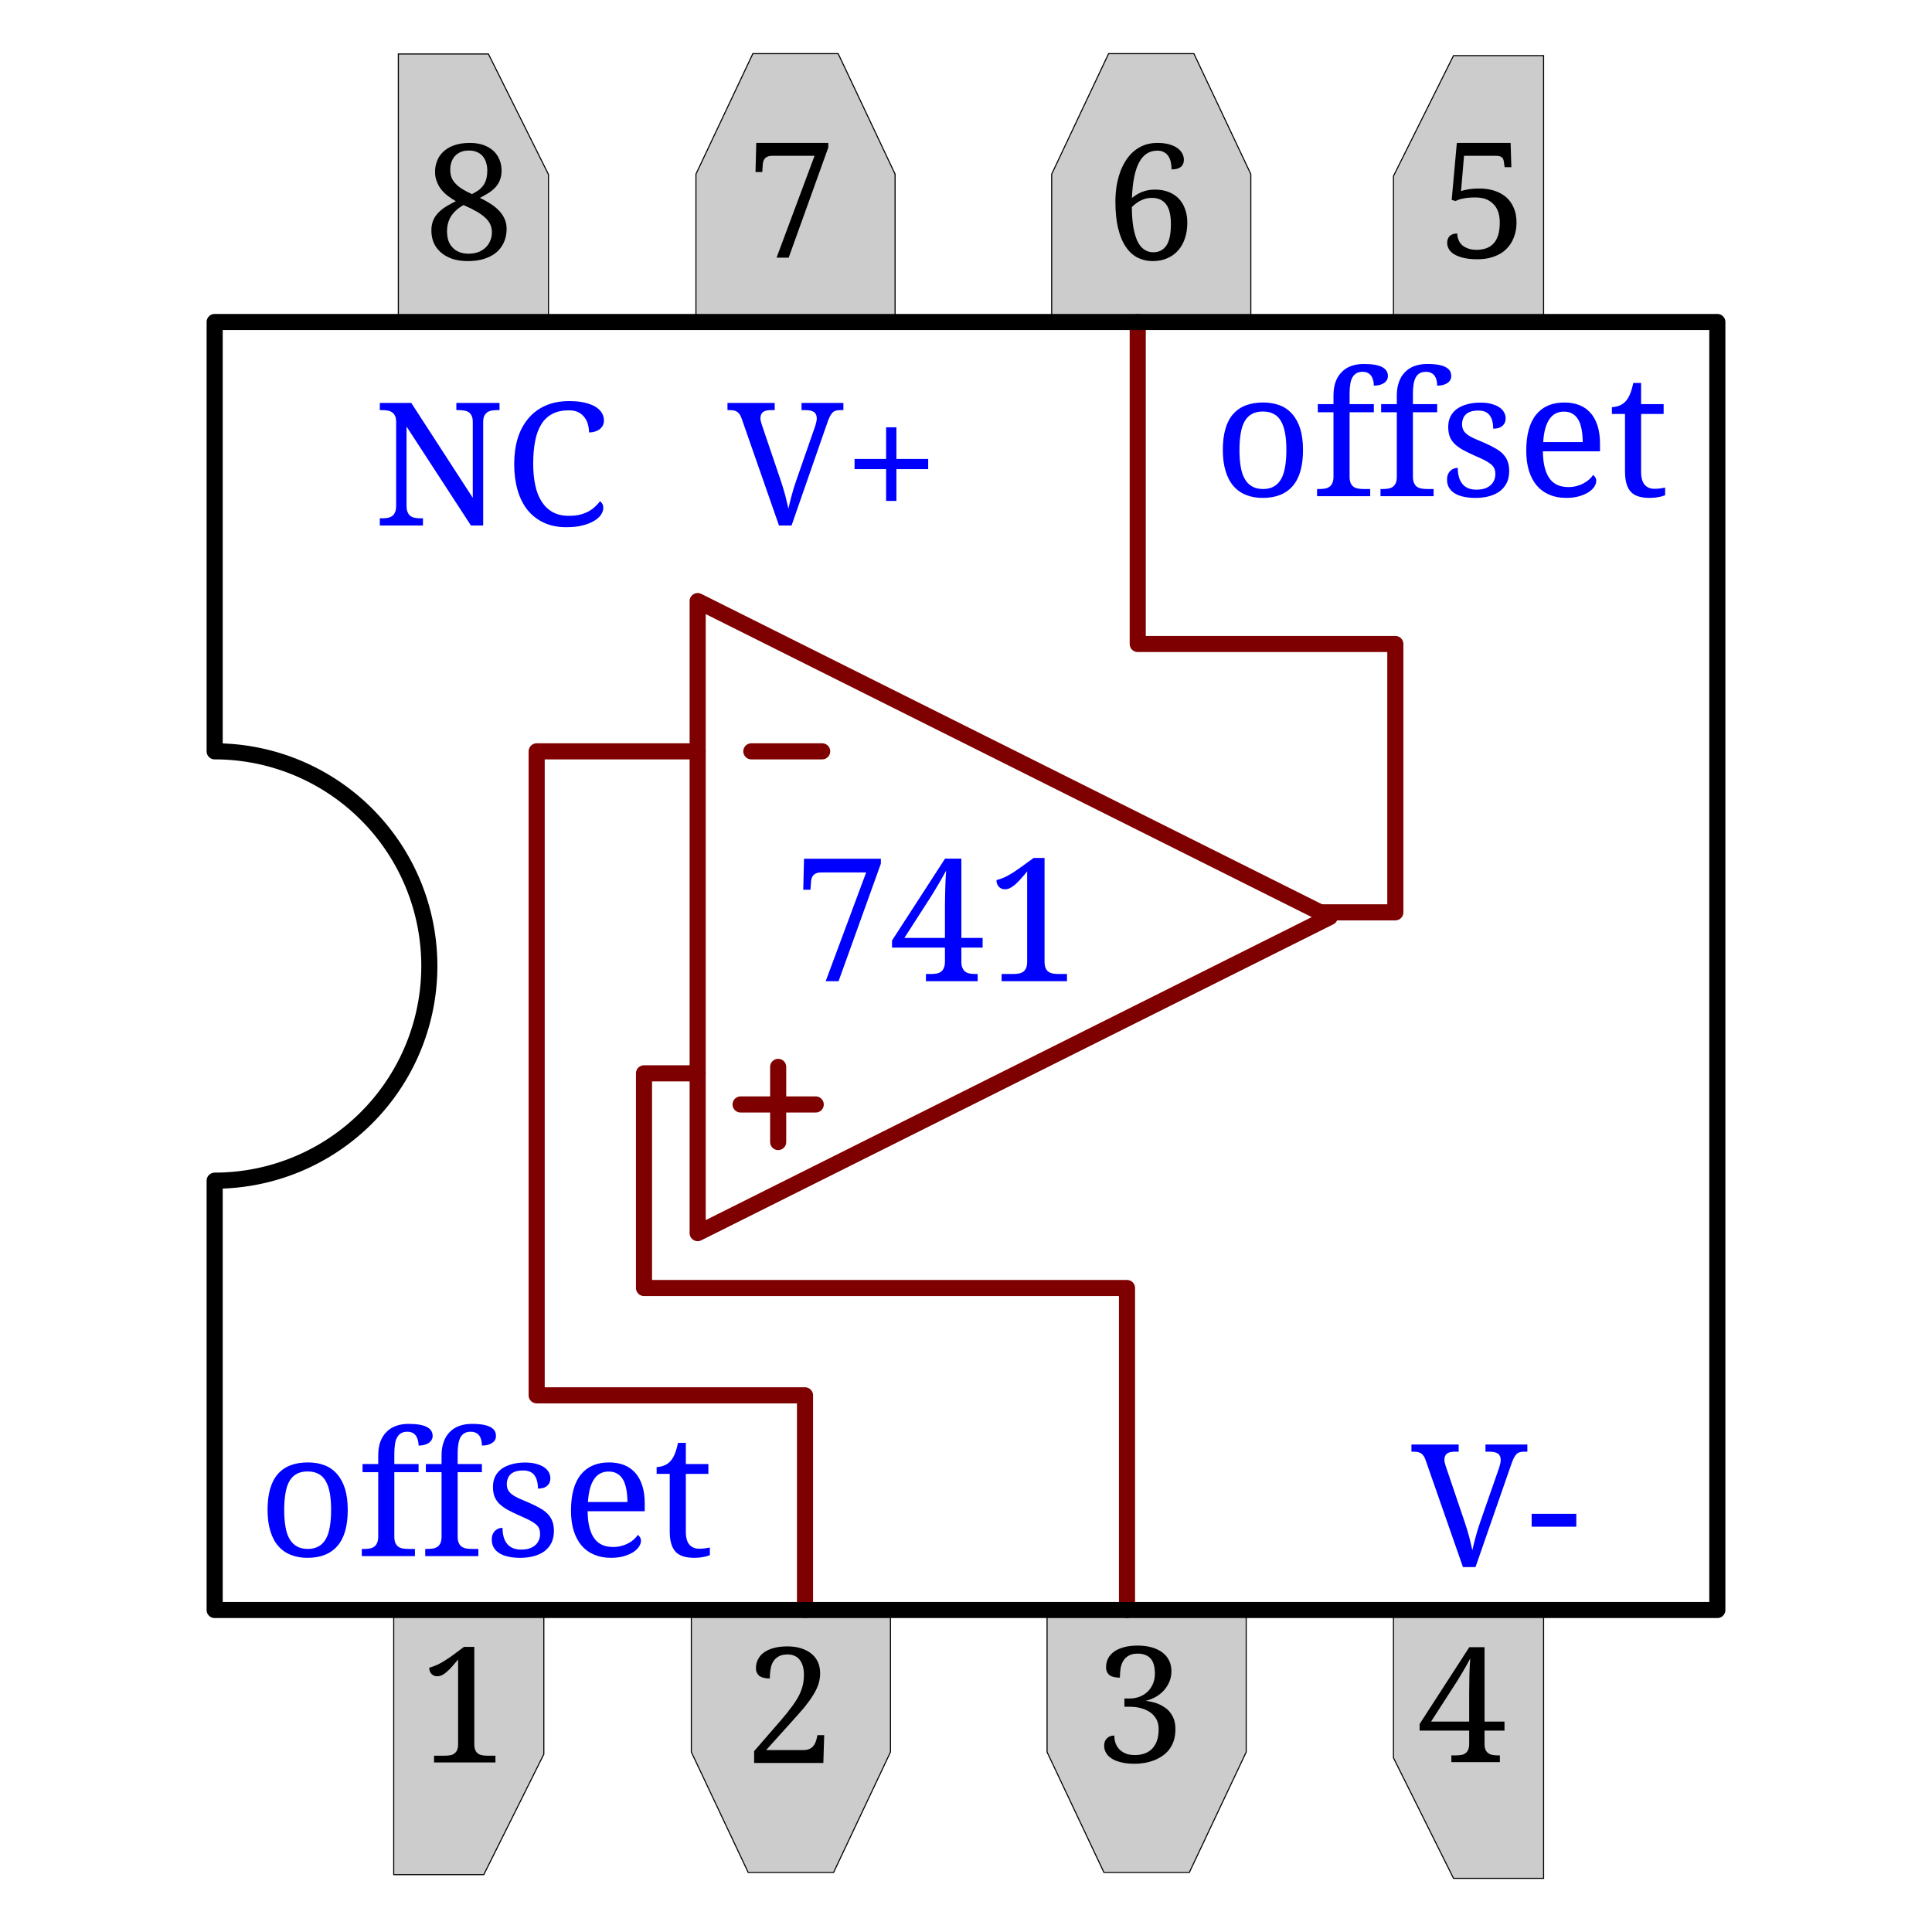 <svg width="180" height="180" xmlns="http://www.w3.org/2000/svg" xmlns:svg="http://www.w3.org/2000/svg">
 <g class="layer">
  <title>Layer 1</title>
  <path d="m51.099,29.422l0,-13.173l-5.594,-11.222l-8.392,0l0,24.395" fill="#cccccc" id="s_10" stroke="#000000" stroke-width="0.1"/>
  <path d="m64.839,29.395l0,-13.173l5.301,-11.222l7.952,0l5.301,11.222l0,13.173" fill="#cccccc" id="s_20" stroke="#000000" stroke-width="0.1"/>
  <path d="m97.982,29.395l0,-13.173l5.301,-11.222l7.952,0l5.301,11.222l0,13.173" fill="#cccccc" id="s_21" stroke="#000000" stroke-width="0.1"/>
  <path d="m129.826,29.576l0,-13.173l5.594,-11.222l8.392,0l0,24.395" fill="#cccccc" id="s_12" stroke="#000000" stroke-width="0.1"/>
  <path d="m50.668,150.262l0,13.173l-5.594,11.222l-8.392,0l0,-24.395" fill="#cccccc" id="s_13" stroke="#000000" stroke-width="0.1"/>
  <path d="m64.409,150.061l0,13.173l5.301,11.222l7.952,0l5.301,-11.222l0,-13.173" fill="#cccccc" id="s_19" stroke="#000000" stroke-width="0.1"/>
  <path d="m97.552,150.061l0,13.173l5.301,11.222l7.952,0l5.301,-11.222l0,-13.173" fill="#cccccc" id="s_18" stroke="#000000" stroke-width="0.1"/>
  <path d="m129.826,150.605l0,13.173l5.594,11.222l8.392,0l0,-24.395" fill="#cccccc" id="s_15" stroke="#000000" stroke-width="0.1"/>
  <path fill="#0000ff" id="t0"/>
  <path fill="#0000ff" id="t1"/>
  <path d="m46.16,164.205l-5.72,0l0,-0.63l1.01,0q0.25,0 0.48,-0.04q0.22,-0.03 0.38,-0.15q0.17,-0.11 0.27,-0.32q0.1,-0.21 0.1,-0.57l0,0l0,-7.88q-0.29,0.35 -0.55,0.64q-0.25,0.29 -0.49,0.49q-0.23,0.21 -0.45,0.32q-0.23,0.11 -0.45,0.11l0,0q-0.33,0 -0.54,-0.22q-0.21,-0.22 -0.21,-0.58l0,0q0.23,-0.06 0.46,-0.15q0.23,-0.08 0.49,-0.22q0.26,-0.13 0.56,-0.33q0.31,-0.19 0.68,-0.46l0,0l1.05,-0.78l0.96,0l0,9.06q0,0.36 0.1,0.57q0.09,0.21 0.26,0.32q0.17,0.12 0.39,0.15q0.23,0.04 0.48,0.04l0,0l0.74,0l0,0.63z" fill="#000000" id="t6"/>
  <path d="m76.41,155.89l0,0q0,0.53 -0.16,1.03q-0.17,0.5 -0.5,1.02q-0.32,0.52 -0.78,1.09q-0.47,0.56 -1.06,1.21l0,0l-2.53,2.81l3.46,0q0.34,0 0.56,-0.1q0.22,-0.09 0.35,-0.25q0.14,-0.15 0.22,-0.35q0.08,-0.2 0.13,-0.42l0,0l0.06,-0.27l0.63,0l-0.08,2.59l-6.45,0l0,-1.1l2.51,-2.89q0.6,-0.7 1,-1.25q0.41,-0.55 0.66,-1.03q0.25,-0.49 0.36,-0.96q0.11,-0.46 0.11,-0.97l0,0q0,-0.44 -0.09,-0.78q-0.1,-0.35 -0.28,-0.6q-0.19,-0.26 -0.48,-0.39q-0.29,-0.14 -0.68,-0.14l0,0q-0.52,0 -0.83,0.19q-0.32,0.18 -0.51,0.49q-0.18,0.3 -0.24,0.71q-0.07,0.4 -0.07,0.85l0,0q-0.27,0 -0.51,-0.05q-0.23,-0.04 -0.41,-0.15q-0.17,-0.12 -0.27,-0.31q-0.1,-0.18 -0.1,-0.47l0,0q0,-0.43 0.19,-0.8q0.18,-0.37 0.55,-0.64q0.37,-0.27 0.92,-0.42q0.55,-0.15 1.28,-0.15l0,0q0.71,0 1.27,0.18q0.57,0.18 0.96,0.5q0.4,0.33 0.61,0.79q0.2,0.46 0.2,1.03z" fill="#000000" id="t7"/>
  <path d="m105.72,163.515l0,0q0.45,0 0.85,-0.12q0.4,-0.13 0.71,-0.41q0.31,-0.29 0.49,-0.75q0.18,-0.46 0.18,-1.14l0,0q0,-0.47 -0.18,-0.86q-0.19,-0.38 -0.54,-0.65q-0.35,-0.27 -0.86,-0.42q-0.5,-0.15 -1.13,-0.15l0,0l-0.48,0l0,-0.77l0.48,0q0.5,0 0.92,-0.16q0.43,-0.16 0.75,-0.47q0.32,-0.3 0.5,-0.72q0.19,-0.43 0.19,-0.97l0,0q0,-0.44 -0.09,-0.78q-0.09,-0.35 -0.28,-0.59q-0.2,-0.24 -0.5,-0.36q-0.31,-0.13 -0.74,-0.13l0,0q-0.51,0 -0.83,0.19q-0.33,0.18 -0.51,0.49q-0.18,0.3 -0.25,0.71q-0.06,0.4 -0.06,0.85l0,0q-0.27,0 -0.51,-0.05q-0.23,-0.04 -0.41,-0.15q-0.17,-0.12 -0.27,-0.31q-0.1,-0.18 -0.1,-0.47l0,0q0,-0.43 0.18,-0.8q0.19,-0.37 0.56,-0.64q0.38,-0.27 0.93,-0.42q0.55,-0.15 1.27,-0.15l0,0q0.71,0 1.29,0.16q0.58,0.16 0.99,0.46q0.42,0.31 0.64,0.75q0.23,0.44 0.23,1.02l0,0q0,0.5 -0.18,0.95q-0.18,0.44 -0.5,0.81q-0.32,0.36 -0.76,0.62q-0.44,0.25 -0.96,0.38l0,0q0.28,0.03 0.59,0.1q0.32,0.07 0.62,0.2q0.31,0.13 0.59,0.33q0.29,0.19 0.5,0.48q0.22,0.29 0.35,0.66q0.12,0.38 0.12,0.88l0,0q0,0.6 -0.16,1.08q-0.16,0.47 -0.44,0.83q-0.28,0.35 -0.66,0.6q-0.37,0.25 -0.79,0.4q-0.43,0.16 -0.88,0.23q-0.44,0.07 -0.87,0.07l0,0q-0.74,0 -1.28,-0.14q-0.53,-0.13 -0.88,-0.36q-0.35,-0.23 -0.51,-0.53q-0.17,-0.31 -0.17,-0.64l0,0q0,-0.45 0.26,-0.7q0.25,-0.26 0.69,-0.26l0,0q0,0.4 0.12,0.73q0.13,0.34 0.37,0.58q0.25,0.24 0.6,0.38q0.36,0.13 0.81,0.13z" fill="#000000" id="t8"/>
  <path d="m140.17,161.235l-1.86,0l0,1.23q0,0.36 0.1,0.57q0.1,0.21 0.27,0.32q0.16,0.12 0.39,0.15q0.22,0.04 0.47,0.04l0,0l0.2,0l0,0.63l-4.52,0l0,-0.63l0.43,0q0.25,0 0.48,-0.04q0.22,-0.03 0.39,-0.15q0.16,-0.11 0.26,-0.32q0.1,-0.21 0.1,-0.57l0,0l0,-1.23l-4.62,0l0,-0.61l4.63,-7.16l1.42,0l0,6.93l1.86,0l0,0.84zm-3.29,-0.84l0,-2.78q0,-0.32 0.01,-0.72q0,-0.4 0.01,-0.81q0.01,-0.41 0.03,-0.81q0.02,-0.41 0.05,-0.76l0,0q-0.05,0.1 -0.15,0.27q-0.09,0.18 -0.21,0.39q-0.12,0.21 -0.26,0.45q-0.13,0.23 -0.27,0.45q-0.13,0.23 -0.25,0.42q-0.12,0.19 -0.21,0.33l0,0l-2.3,3.57l3.55,0z" fill="#000000" id="t9"/>
  <path d="m137.58,23.275l0,0q0.46,0 0.85,-0.13q0.4,-0.13 0.69,-0.43q0.29,-0.29 0.45,-0.78q0.16,-0.49 0.16,-1.2l0,0q0,-0.59 -0.16,-1.03q-0.16,-0.44 -0.47,-0.73q-0.3,-0.29 -0.71,-0.44q-0.42,-0.14 -0.94,-0.14l0,0q-0.39,0 -0.67,0.03q-0.28,0.03 -0.5,0.08q-0.21,0.04 -0.38,0.1q-0.16,0.06 -0.3,0.12l0,0l-0.35,-0.1l0.48,-5.31l5.01,0l0.07,2.26l-0.63,0l-0.06,-0.45q-0.02,-0.16 -0.06,-0.27q-0.04,-0.12 -0.13,-0.19q-0.09,-0.08 -0.24,-0.12q-0.15,-0.03 -0.38,-0.03l0,0l-2.91,0l-0.28,3.29q0.22,-0.08 0.65,-0.16q0.43,-0.08 1.1,-0.08l0,0q0.72,0 1.35,0.2q0.62,0.2 1.09,0.59q0.46,0.4 0.72,1q0.26,0.59 0.26,1.38l0,0q0,0.77 -0.25,1.39q-0.24,0.63 -0.71,1.09q-0.46,0.45 -1.14,0.69q-0.67,0.25 -1.53,0.25l0,0q-0.83,0 -1.38,-0.15q-0.54,-0.14 -0.87,-0.36q-0.32,-0.22 -0.45,-0.49q-0.13,-0.26 -0.13,-0.51l0,0q0,-0.42 0.23,-0.65q0.23,-0.24 0.71,-0.24l0,0q0,0.32 0.12,0.6q0.11,0.28 0.33,0.48q0.23,0.2 0.57,0.32q0.34,0.12 0.79,0.12z" fill="#000000" id="t10"/>
  <path d="m107.83,14.035l0,0q-1.13,0 -1.71,1.11q-0.58,1.11 -0.66,3.3l0,0q0.18,-0.15 0.41,-0.29q0.22,-0.15 0.48,-0.25q0.27,-0.11 0.58,-0.18q0.31,-0.06 0.68,-0.06l0,0q0.69,0 1.24,0.21q0.56,0.21 0.95,0.61q0.39,0.39 0.6,0.97q0.22,0.57 0.22,1.28l0,0q0,0.8 -0.22,1.46q-0.21,0.65 -0.63,1.13q-0.41,0.47 -1.01,0.73q-0.6,0.27 -1.37,0.27l0,0q-0.74,0 -1.38,-0.31q-0.64,-0.32 -1.1,-0.99q-0.47,-0.67 -0.73,-1.72q-0.26,-1.05 -0.26,-2.53l0,0q0,-0.71 0.1,-1.39q0.11,-0.68 0.32,-1.29q0.21,-0.61 0.54,-1.12q0.32,-0.51 0.75,-0.88q0.44,-0.37 0.99,-0.58q0.55,-0.2 1.21,-0.2l0,0q0.63,0 1.09,0.13q0.47,0.13 0.77,0.35q0.31,0.22 0.46,0.51q0.15,0.28 0.15,0.58l0,0q0,0.44 -0.29,0.67q-0.29,0.23 -0.86,0.23l0,0q0,-0.36 -0.07,-0.68q-0.07,-0.32 -0.23,-0.56q-0.16,-0.24 -0.41,-0.37q-0.25,-0.14 -0.61,-0.14zm-0.52,4.4l0,0q-0.3,0 -0.57,0.07q-0.27,0.08 -0.51,0.2q-0.23,0.12 -0.43,0.28q-0.2,0.16 -0.35,0.31l0,0q0.01,1.13 0.15,1.93q0.15,0.8 0.4,1.3q0.26,0.51 0.63,0.74q0.36,0.24 0.81,0.24l0,0q0.8,0 1.23,-0.63q0.42,-0.63 0.42,-1.99l0,0q0,-1.28 -0.46,-1.87q-0.46,-0.58 -1.32,-0.58z" fill="#000000" id="t11"/>
  <path d="m73.48,24.005l-1.13,0l3.54,-9.49l-3.94,0q-0.81,0 -0.88,0.76l0,0l-0.05,0.75l-0.63,0l0.07,-2.71l6.71,0l0,0.43l-3.69,10.26z" fill="#000000" id="t12"/>
  <path d="m40.19,21.485l0,0q0,-0.54 0.17,-0.95q0.17,-0.4 0.48,-0.72q0.31,-0.32 0.73,-0.58q0.41,-0.25 0.9,-0.49l0,0q-0.42,-0.24 -0.78,-0.52q-0.36,-0.28 -0.62,-0.62q-0.25,-0.34 -0.39,-0.74q-0.15,-0.4 -0.15,-0.86l0,0q0,-0.52 0.19,-1.01q0.18,-0.48 0.57,-0.85q0.39,-0.38 1,-0.6q0.62,-0.23 1.49,-0.23l0,0q0.7,0 1.25,0.19q0.55,0.2 0.93,0.54q0.37,0.34 0.57,0.82q0.2,0.47 0.2,1.03l0,0q0,0.49 -0.15,0.87q-0.14,0.37 -0.41,0.67q-0.26,0.29 -0.63,0.53q-0.38,0.24 -0.83,0.47l0,0q0.55,0.26 1.01,0.56q0.46,0.3 0.79,0.65q0.33,0.36 0.51,0.77q0.18,0.41 0.18,0.9l0,0q0,0.71 -0.26,1.27q-0.25,0.56 -0.72,0.95q-0.47,0.38 -1.14,0.59q-0.67,0.2 -1.49,0.2l0,0q-0.84,0 -1.48,-0.22q-0.63,-0.22 -1.06,-0.61q-0.43,-0.38 -0.65,-0.9q-0.21,-0.51 -0.21,-1.11zm3.48,2.15l0,0q0.49,0 0.89,-0.15q0.4,-0.15 0.68,-0.42q0.28,-0.26 0.43,-0.63q0.16,-0.36 0.16,-0.79l0,0q0,-0.39 -0.14,-0.71q-0.14,-0.33 -0.46,-0.63q-0.31,-0.3 -0.81,-0.59q-0.5,-0.29 -1.23,-0.61l0,0q-0.71,0.38 -1.13,0.99q-0.41,0.61 -0.41,1.46l0,0q0,0.47 0.12,0.85q0.13,0.38 0.39,0.65q0.25,0.28 0.63,0.43q0.38,0.15 0.88,0.15zm1.73,-7.77l0,0q0,-0.35 -0.1,-0.68q-0.09,-0.33 -0.29,-0.59q-0.2,-0.26 -0.53,-0.41q-0.32,-0.16 -0.8,-0.16l0,0q-0.42,0 -0.74,0.13q-0.33,0.14 -0.55,0.38q-0.22,0.24 -0.33,0.57q-0.11,0.32 -0.11,0.71l0,0q0,0.41 0.12,0.73q0.13,0.32 0.39,0.58q0.25,0.27 0.63,0.5q0.38,0.23 0.88,0.46l0,0q0.42,-0.21 0.7,-0.43q0.27,-0.23 0.43,-0.49q0.16,-0.27 0.23,-0.59q0.07,-0.32 0.07,-0.71z" fill="#000000" id="t13"/>
  <path d="m137.47,146l-1.17,0l-3.46,-9.91q-0.08,-0.25 -0.18,-0.41q-0.11,-0.16 -0.24,-0.26q-0.13,-0.09 -0.3,-0.13q-0.17,-0.04 -0.41,-0.04l0,0l-0.21,0l0,-0.67l4.4,0l0,0.67l-0.37,0q-0.48,0 -0.72,0.18q-0.24,0.19 -0.24,0.59l0,0q0,0.13 0.04,0.27q0.03,0.14 0.09,0.32l0,0l1.76,5.19q0.24,0.72 0.42,1.38q0.17,0.67 0.3,1.25l0,0q0.12,-0.58 0.3,-1.23q0.17,-0.65 0.43,-1.4l0,0l1.77,-5.08q0.06,-0.2 0.1,-0.38q0.04,-0.18 0.04,-0.31l0,0q0,-0.41 -0.26,-0.6q-0.26,-0.18 -0.79,-0.18l0,0l-0.37,0l0,-0.67l3.9,0l0,0.67l-0.31,0q-0.23,0 -0.4,0.05q-0.17,0.04 -0.3,0.18q-0.14,0.14 -0.26,0.38q-0.12,0.24 -0.25,0.63l0,0l-3.31,9.51zm9.39,-3.76l-4.16,0l0,-1.2l4.16,0l0,1.2z" fill="#0000ff" id="t2"/>
  <path d="m73.747,48.96l-1.17,0l-3.46,-9.91q-0.08,-0.25 -0.18,-0.41q-0.11,-0.16 -0.24,-0.26q-0.13,-0.09 -0.3,-0.13q-0.17,-0.04 -0.41,-0.04l0,0l-0.21,0l0,-0.67l4.4,0l0,0.67l-0.37,0q-0.48,0 -0.72,0.18q-0.24,0.19 -0.24,0.59l0,0q0,0.13 0.04,0.27q0.03,0.14 0.09,0.32l0,0l1.76,5.19q0.24,0.72 0.42,1.38q0.17,0.67 0.3,1.25l0,0q0.12,-0.58 0.3,-1.23q0.17,-0.65 0.43,-1.4l0,0l1.77,-5.08q0.06,-0.2 0.1,-0.38q0.04,-0.18 0.04,-0.31l0,0q0,-0.41 -0.26,-0.6q-0.26,-0.18 -0.79,-0.18l0,0l-0.37,0l0,-0.67l3.9,0l0,0.67l-0.31,0q-0.23,0 -0.4,0.05q-0.17,0.04 -0.3,0.18q-0.14,0.14 -0.26,0.38q-0.12,0.24 -0.25,0.63l0,0l-3.31,9.51zm12.73,-5.25l-2.96,0l0,2.96l-0.96,0l0,-2.96l-2.94,0l0,-0.95l2.94,0l0,-2.95l0.96,0l0,2.95l2.96,0l0,0.95z" fill="#0000ff" id="t3"/>
  <path d="m45.017,48.96l-1.14,0l-6,-9.22l0,7.4q0,0.37 0.11,0.6q0.1,0.23 0.28,0.35q0.17,0.12 0.42,0.16q0.24,0.04 0.5,0.04l0,0l0.22,0l0,0.67l-4.02,0l0,-0.67l0.2,0q0.28,0 0.51,-0.04q0.24,-0.04 0.42,-0.16q0.18,-0.12 0.28,-0.35q0.11,-0.23 0.11,-0.6l0,0l0,-7.84q0,-0.36 -0.11,-0.57q-0.11,-0.22 -0.29,-0.33q-0.18,-0.12 -0.41,-0.15q-0.24,-0.04 -0.51,-0.04l0,0l-0.2,0l0,-0.67l2.93,0l5.73,8.84l0,-7.08q0,-0.36 -0.11,-0.57q-0.11,-0.22 -0.28,-0.33q-0.18,-0.12 -0.42,-0.15q-0.24,-0.04 -0.51,-0.04l0,0l-0.21,0l0,-0.67l4.02,0l0,0.67l-0.21,0q-0.27,0 -0.51,0.04q-0.24,0.04 -0.41,0.16q-0.18,0.12 -0.29,0.35q-0.1,0.22 -0.1,0.6l0,0l0,9.6zm8.02,-11.59l0,0q0.82,0 1.42,0.14q0.61,0.14 1.01,0.38q0.4,0.24 0.6,0.57q0.2,0.33 0.2,0.71l0,0q0,0.26 -0.1,0.47q-0.11,0.2 -0.3,0.35q-0.18,0.14 -0.44,0.22q-0.25,0.08 -0.55,0.08l0,0q0,-0.38 -0.1,-0.74q-0.09,-0.37 -0.32,-0.66q-0.22,-0.3 -0.57,-0.48q-0.36,-0.18 -0.88,-0.18l0,0q-0.91,0 -1.54,0.33q-0.64,0.33 -1.03,0.97q-0.4,0.63 -0.58,1.57q-0.18,0.93 -0.18,2.13l0,0q0,1.07 0.19,1.96q0.18,0.89 0.59,1.53q0.41,0.64 1.03,0.99q0.63,0.35 1.52,0.35l0,0q0.58,0 1.03,-0.11q0.45,-0.12 0.79,-0.3q0.35,-0.19 0.61,-0.44q0.26,-0.24 0.47,-0.51l0,0q0.13,0.09 0.21,0.24q0.09,0.14 0.09,0.39l0,0q0,0.3 -0.21,0.62q-0.2,0.31 -0.63,0.57q-0.42,0.26 -1.07,0.43q-0.64,0.17 -1.54,0.17l0,0q-1.19,0 -2.1,-0.43q-0.9,-0.42 -1.52,-1.19q-0.61,-0.77 -0.92,-1.86q-0.31,-1.09 -0.31,-2.41l0,0q0,-1.29 0.32,-2.37q0.33,-1.08 0.98,-1.85q0.64,-0.78 1.6,-1.21q0.96,-0.43 2.23,-0.43z" fill="#0000ff" id="t14"/>
  <path d="m32.398,140.68l0,0q0,2.25 -0.96,3.35q-0.95,1.11 -2.8,1.11l0,0q-0.86,0 -1.55,-0.28q-0.69,-0.27 -1.17,-0.83q-0.48,-0.55 -0.73,-1.39q-0.26,-0.84 -0.26,-1.96l0,0q0,-2.25 0.95,-3.34q0.95,-1.09 2.81,-1.09l0,0q0.87,0 1.56,0.27q0.68,0.26 1.16,0.82q0.48,0.55 0.74,1.38q0.25,0.83 0.25,1.96zm-5.92,0l0,0q0,0.89 0.12,1.57q0.11,0.68 0.38,1.13q0.26,0.46 0.68,0.69q0.41,0.24 1.02,0.24l0,0q0.6,0 1.01,-0.24q0.41,-0.23 0.67,-0.69q0.26,-0.45 0.37,-1.13q0.12,-0.68 0.12,-1.57l0,0q0,-0.9 -0.12,-1.57q-0.12,-0.67 -0.38,-1.12q-0.25,-0.45 -0.67,-0.67q-0.42,-0.23 -1.02,-0.23l0,0q-0.6,0 -1.02,0.23q-0.41,0.22 -0.67,0.67q-0.26,0.45 -0.37,1.12q-0.12,0.67 -0.12,1.57zm11.57,3.63l0.61,0l0,0.67l-4.95,0l0,-0.67l0.22,0q0.27,0 0.51,-0.04q0.24,-0.04 0.41,-0.16q0.18,-0.12 0.28,-0.35q0.11,-0.23 0.11,-0.6l0,0l0,-6l-1.46,0l0,-0.76l1.46,0l0,-0.8q0,-0.71 0.19,-1.26q0.2,-0.55 0.57,-0.92q0.36,-0.38 0.89,-0.57q0.52,-0.19 1.18,-0.19l0,0q0.62,0 1.05,0.08q0.43,0.08 0.69,0.23q0.26,0.15 0.38,0.35q0.12,0.21 0.12,0.46l0,0q0,0.22 -0.1,0.38q-0.1,0.17 -0.27,0.28q-0.18,0.12 -0.42,0.18q-0.24,0.06 -0.52,0.06l0,0q0,-0.25 -0.06,-0.48q-0.05,-0.23 -0.17,-0.41q-0.12,-0.18 -0.32,-0.29q-0.2,-0.11 -0.51,-0.11l0,0q-0.34,0 -0.57,0.14q-0.23,0.13 -0.37,0.39q-0.15,0.26 -0.2,0.65q-0.06,0.38 -0.06,0.89l0,0l0,0.94l2.26,0l0,0.76l-2.26,0l0,6q0,0.37 0.1,0.6q0.11,0.23 0.28,0.35q0.18,0.12 0.42,0.16q0.24,0.04 0.51,0.04l0,0zm5.91,0l0.61,0l0,0.67l-4.95,0l0,-0.67l0.21,0q0.27,0 0.51,-0.04q0.24,-0.04 0.42,-0.16q0.17,-0.12 0.28,-0.35q0.1,-0.23 0.1,-0.6l0,0l0,-6l-1.46,0l0,-0.76l1.46,0l0,-0.8q0,-0.71 0.2,-1.26q0.19,-0.55 0.56,-0.92q0.37,-0.38 0.89,-0.57q0.53,-0.19 1.18,-0.19l0,0q0.63,0 1.06,0.08q0.43,0.08 0.69,0.23q0.26,0.15 0.38,0.35q0.11,0.21 0.11,0.46l0,0q0,0.22 -0.09,0.38q-0.1,0.17 -0.28,0.28q-0.17,0.12 -0.41,0.18q-0.24,0.06 -0.53,0.06l0,0q0,-0.25 -0.05,-0.48q-0.05,-0.23 -0.17,-0.41q-0.12,-0.18 -0.33,-0.29q-0.2,-0.11 -0.5,-0.11l0,0q-0.35,0 -0.58,0.14q-0.23,0.13 -0.37,0.39q-0.14,0.26 -0.2,0.65q-0.06,0.38 -0.06,0.89l0,0l0,0.94l2.26,0l0,0.76l-2.26,0l0,6q0,0.37 0.11,0.6q0.1,0.23 0.28,0.35q0.18,0.12 0.42,0.16q0.24,0.04 0.51,0.04l0,0zm4.5,0.83l0,0q-0.61,0 -1.09,-0.11q-0.49,-0.1 -0.84,-0.32q-0.34,-0.21 -0.53,-0.53q-0.18,-0.32 -0.18,-0.74l0,0q0,-0.32 0.1,-0.53q0.11,-0.22 0.26,-0.34q0.15,-0.13 0.33,-0.18q0.17,-0.05 0.31,-0.05l0,0q0,0.42 0.09,0.79q0.09,0.37 0.29,0.64q0.2,0.28 0.53,0.44q0.34,0.16 0.82,0.16l0,0q0.43,0 0.76,-0.1q0.33,-0.11 0.55,-0.3q0.22,-0.19 0.34,-0.46q0.12,-0.27 0.12,-0.59l0,0q0,-0.3 -0.09,-0.51q-0.09,-0.22 -0.32,-0.41q-0.22,-0.18 -0.6,-0.38q-0.38,-0.19 -0.96,-0.44l0,0q-0.62,-0.28 -1.08,-0.53q-0.45,-0.26 -0.75,-0.55q-0.3,-0.3 -0.45,-0.68q-0.14,-0.38 -0.14,-0.9l0,0q0,-0.55 0.21,-0.97q0.21,-0.42 0.61,-0.71q0.4,-0.28 0.96,-0.43q0.55,-0.15 1.23,-0.15l0,0q0.57,0 1.01,0.12q0.44,0.12 0.73,0.31q0.3,0.2 0.45,0.47q0.15,0.27 0.15,0.57l0,0q0,0.44 -0.3,0.7q-0.3,0.26 -0.86,0.26l0,0q0,-0.8 -0.33,-1.25q-0.33,-0.44 -1.04,-0.44l0,0q-0.41,0 -0.7,0.09q-0.29,0.09 -0.47,0.26q-0.19,0.18 -0.27,0.41q-0.09,0.24 -0.09,0.52l0,0q0,0.3 0.11,0.52q0.11,0.23 0.35,0.41q0.24,0.19 0.62,0.37q0.38,0.17 0.91,0.39l0,0q0.63,0.27 1.08,0.53q0.46,0.25 0.75,0.56q0.29,0.3 0.43,0.69q0.14,0.38 0.14,0.88l0,0q0,0.62 -0.22,1.09q-0.23,0.47 -0.64,0.79q-0.42,0.31 -1,0.47q-0.58,0.16 -1.29,0.16zm8.25,-8.04l0,0q-0.89,0 -1.37,0.73q-0.48,0.72 -0.56,2.11l0,0l3.68,0q0,-0.63 -0.1,-1.16q-0.09,-0.52 -0.29,-0.89q-0.21,-0.38 -0.54,-0.58q-0.33,-0.21 -0.82,-0.21zm0.2,8.04l0,0q-0.87,0 -1.56,-0.3q-0.69,-0.29 -1.17,-0.85q-0.47,-0.56 -0.73,-1.38q-0.25,-0.82 -0.25,-1.86l0,0q0,-2.24 0.92,-3.37q0.92,-1.13 2.63,-1.13l0,0q0.77,0 1.39,0.24q0.61,0.24 1.04,0.72q0.43,0.48 0.66,1.2q0.23,0.71 0.23,1.66l0,0l0,0.73l-5.32,0q0.01,0.88 0.17,1.5q0.16,0.63 0.46,1.04q0.3,0.41 0.74,0.6q0.44,0.19 1.01,0.19l0,0q0.41,0 0.77,-0.1q0.35,-0.09 0.64,-0.25q0.29,-0.15 0.51,-0.35q0.23,-0.2 0.37,-0.42l0,0q0.11,0.05 0.2,0.2q0.1,0.14 0.1,0.35l0,0q0,0.24 -0.17,0.52q-0.17,0.27 -0.52,0.51q-0.35,0.23 -0.88,0.39q-0.53,0.16 -1.24,0.16zm8.21,-0.85l0,0q0.29,0 0.53,-0.03q0.24,-0.03 0.49,-0.08l0,0l0,0.71q-0.1,0.04 -0.26,0.09q-0.17,0.05 -0.36,0.08q-0.19,0.04 -0.4,0.06q-0.21,0.02 -0.4,0.02l0,0q-0.61,0 -1.04,-0.13q-0.44,-0.13 -0.72,-0.42q-0.28,-0.29 -0.42,-0.77q-0.14,-0.47 -0.14,-1.16l0,0l0,-5.34l-1.22,0l0,-0.64q0.29,0 0.64,-0.12q0.35,-0.12 0.61,-0.39l0,0q0.28,-0.3 0.44,-0.71q0.17,-0.41 0.3,-1.03l0,0l0.73,0l0,1.97l2.1,0l0,0.92l-2.1,0l0,5.39q0,0.82 0.33,1.2q0.34,0.38 0.89,0.38z" fill="#0000ff" id="t15"/>
  <path d="m121.398,41.93l0,0q0,2.25 -0.96,3.35q-0.95,1.11 -2.8,1.11l0,0q-0.86,0 -1.55,-0.28q-0.69,-0.27 -1.17,-0.83q-0.48,-0.55 -0.73,-1.39q-0.26,-0.84 -0.26,-1.96l0,0q0,-2.25 0.95,-3.34q0.95,-1.09 2.81,-1.09l0,0q0.87,0 1.56,0.27q0.68,0.26 1.16,0.82q0.48,0.55 0.74,1.38q0.25,0.83 0.25,1.96zm-5.92,0l0,0q0,0.89 0.12,1.57q0.11,0.68 0.38,1.13q0.26,0.46 0.68,0.69q0.41,0.24 1.02,0.24l0,0q0.6,0 1.01,-0.24q0.41,-0.23 0.67,-0.69q0.26,-0.45 0.37,-1.13q0.12,-0.68 0.12,-1.57l0,0q0,-0.9 -0.12,-1.57q-0.12,-0.67 -0.38,-1.12q-0.25,-0.45 -0.67,-0.67q-0.42,-0.23 -1.02,-0.23l0,0q-0.6,0 -1.02,0.23q-0.41,0.22 -0.67,0.67q-0.26,0.45 -0.37,1.12q-0.12,0.67 -0.12,1.57zm11.57,3.63l0.61,0l0,0.67l-4.95,0l0,-0.67l0.22,0q0.27,0 0.51,-0.04q0.24,-0.04 0.41,-0.16q0.18,-0.12 0.28,-0.35q0.11,-0.23 0.11,-0.6l0,0l0,-6l-1.46,0l0,-0.76l1.46,0l0,-0.8q0,-0.71 0.19,-1.26q0.2,-0.55 0.57,-0.92q0.36,-0.38 0.89,-0.57q0.52,-0.19 1.18,-0.19l0,0q0.62,0 1.05,0.08q0.43,0.08 0.69,0.23q0.26,0.15 0.38,0.35q0.12,0.21 0.12,0.46l0,0q0,0.22 -0.1,0.38q-0.1,0.17 -0.27,0.28q-0.18,0.12 -0.42,0.18q-0.24,0.06 -0.52,0.06l0,0q0,-0.25 -0.06,-0.48q-0.05,-0.23 -0.17,-0.41q-0.12,-0.18 -0.32,-0.29q-0.2,-0.11 -0.51,-0.11l0,0q-0.34,0 -0.57,0.14q-0.23,0.13 -0.37,0.39q-0.15,0.26 -0.2,0.65q-0.06,0.38 -0.06,0.89l0,0l0,0.94l2.26,0l0,0.76l-2.26,0l0,6q0,0.37 0.1,0.6q0.11,0.23 0.28,0.35q0.18,0.12 0.42,0.16q0.24,0.04 0.51,0.04l0,0zm5.91,0l0.61,0l0,0.67l-4.95,0l0,-0.67l0.21,0q0.27,0 0.51,-0.04q0.24,-0.04 0.42,-0.16q0.17,-0.12 0.28,-0.35q0.1,-0.23 0.1,-0.6l0,0l0,-6l-1.46,0l0,-0.76l1.46,0l0,-0.8q0,-0.71 0.2,-1.26q0.19,-0.55 0.56,-0.92q0.37,-0.38 0.89,-0.57q0.53,-0.19 1.18,-0.19l0,0q0.63,0 1.06,0.08q0.43,0.08 0.69,0.23q0.26,0.15 0.38,0.35q0.11,0.21 0.11,0.46l0,0q0,0.22 -0.09,0.38q-0.1,0.17 -0.28,0.28q-0.17,0.12 -0.41,0.18q-0.24,0.06 -0.53,0.06l0,0q0,-0.25 -0.05,-0.48q-0.05,-0.23 -0.17,-0.41q-0.12,-0.18 -0.33,-0.29q-0.2,-0.11 -0.5,-0.11l0,0q-0.35,0 -0.58,0.14q-0.23,0.13 -0.37,0.39q-0.14,0.26 -0.2,0.65q-0.06,0.38 -0.06,0.89l0,0l0,0.94l2.26,0l0,0.76l-2.26,0l0,6q0,0.37 0.11,0.6q0.1,0.23 0.28,0.35q0.18,0.12 0.42,0.16q0.24,0.04 0.51,0.04l0,0zm4.5,0.83l0,0q-0.61,0 -1.09,-0.11q-0.49,-0.1 -0.84,-0.32q-0.34,-0.21 -0.53,-0.53q-0.18,-0.32 -0.18,-0.74l0,0q0,-0.32 0.1,-0.53q0.11,-0.22 0.26,-0.34q0.15,-0.13 0.33,-0.18q0.17,-0.05 0.31,-0.05l0,0q0,0.42 0.09,0.79q0.09,0.37 0.29,0.64q0.2,0.28 0.53,0.44q0.34,0.16 0.82,0.16l0,0q0.43,0 0.76,-0.1q0.33,-0.11 0.55,-0.3q0.22,-0.19 0.34,-0.46q0.12,-0.27 0.12,-0.59l0,0q0,-0.3 -0.09,-0.51q-0.09,-0.22 -0.32,-0.41q-0.22,-0.18 -0.6,-0.38q-0.38,-0.19 -0.96,-0.44l0,0q-0.62,-0.28 -1.08,-0.53q-0.45,-0.26 -0.75,-0.55q-0.3,-0.3 -0.45,-0.68q-0.14,-0.38 -0.14,-0.9l0,0q0,-0.55 0.21,-0.97q0.21,-0.42 0.61,-0.71q0.4,-0.28 0.96,-0.43q0.55,-0.15 1.23,-0.15l0,0q0.57,0 1.01,0.12q0.44,0.12 0.73,0.31q0.3,0.2 0.45,0.47q0.15,0.27 0.15,0.57l0,0q0,0.44 -0.3,0.7q-0.3,0.26 -0.86,0.26l0,0q0,-0.8 -0.33,-1.25q-0.33,-0.44 -1.04,-0.44l0,0q-0.41,0 -0.7,0.09q-0.29,0.09 -0.47,0.26q-0.19,0.18 -0.27,0.41q-0.09,0.24 -0.09,0.52l0,0q0,0.3 0.11,0.52q0.11,0.23 0.35,0.41q0.24,0.19 0.62,0.37q0.38,0.17 0.91,0.39l0,0q0.63,0.27 1.08,0.53q0.46,0.25 0.75,0.56q0.29,0.3 0.43,0.69q0.14,0.38 0.14,0.88l0,0q0,0.62 -0.22,1.09q-0.23,0.47 -0.64,0.79q-0.42,0.31 -1,0.47q-0.58,0.16 -1.29,0.16zm8.25,-8.04l0,0q-0.89,0 -1.37,0.73q-0.48,0.72 -0.56,2.11l0,0l3.68,0q0,-0.63 -0.1,-1.16q-0.09,-0.52 -0.29,-0.89q-0.21,-0.38 -0.54,-0.58q-0.33,-0.21 -0.82,-0.21zm0.2,8.04l0,0q-0.87,0 -1.56,-0.3q-0.69,-0.29 -1.17,-0.85q-0.47,-0.56 -0.73,-1.38q-0.25,-0.82 -0.25,-1.86l0,0q0,-2.24 0.92,-3.37q0.92,-1.13 2.63,-1.13l0,0q0.77,0 1.39,0.24q0.61,0.24 1.04,0.72q0.43,0.48 0.66,1.2q0.23,0.71 0.23,1.66l0,0l0,0.73l-5.32,0q0.01,0.88 0.17,1.5q0.16,0.63 0.46,1.04q0.3,0.41 0.74,0.6q0.44,0.19 1.01,0.19l0,0q0.41,0 0.77,-0.1q0.35,-0.09 0.64,-0.25q0.29,-0.15 0.51,-0.35q0.23,-0.2 0.37,-0.42l0,0q0.11,0.05 0.2,0.2q0.1,0.14 0.1,0.35l0,0q0,0.24 -0.17,0.52q-0.17,0.27 -0.52,0.51q-0.35,0.23 -0.88,0.39q-0.53,0.16 -1.24,0.16zm8.21,-0.85l0,0q0.29,0 0.53,-0.03q0.24,-0.03 0.49,-0.08l0,0l0,0.71q-0.1,0.04 -0.26,0.09q-0.17,0.05 -0.36,0.08q-0.19,0.04 -0.4,0.06q-0.21,0.02 -0.4,0.02l0,0q-0.61,0 -1.04,-0.13q-0.44,-0.13 -0.72,-0.42q-0.28,-0.29 -0.42,-0.77q-0.14,-0.47 -0.14,-1.16l0,0l0,-5.34l-1.22,0l0,-0.64q0.29,0 0.64,-0.12q0.35,-0.12 0.61,-0.39l0,0q0.28,-0.3 0.44,-0.71q0.17,-0.41 0.3,-1.03l0,0l0.73,0l0,1.97l2.1,0l0,0.92l-2.1,0l0,5.39q0,0.82 0.33,1.2q0.34,0.38 0.89,0.38z" fill="#0000ff" id="t16"/>
  <g id="s_3">
   <path d="m65,56l0,58.888l58.888,-29.444l-58.888,-29.444" fill="none" id="Li3" stroke="#7f0000" stroke-linecap="round" stroke-linejoin="round" stroke-width="1.5"/>
   <path d="m70,70l6.6,0" fill="none" id="Li7" stroke="#7f0000" stroke-linecap="round" stroke-linejoin="round" stroke-width="1.5"/>
   <g id="s_2">
    <path d="m69,102.9l7,0" fill="none" id="Li8" stroke="#7f0000" stroke-linecap="round" stroke-linejoin="round" stroke-width="1.5"/>
    <path d="m72.5,99.4l0,7" fill="none" id="Li9" stroke="#7f0000" stroke-linecap="round" stroke-linejoin="round" stroke-width="1.5"/>
   </g>
   <path d="m78.128,91.415l-1.2,0l3.77,-10.13l-4.2,0q-0.86,0 -0.93,0.82l0,0l-0.06,0.79l-0.67,0l0.07,-2.89l7.16,0l0,0.46l-3.94,10.95zm13.42,-3.13l-1.98,0l0,1.31q0,0.37 0.11,0.6q0.1,0.23 0.28,0.35q0.17,0.12 0.41,0.16q0.25,0.04 0.51,0.04l0,0l0.21,0l0,0.67l-4.82,0l0,-0.67l0.46,0q0.27,0 0.51,-0.04q0.24,-0.04 0.41,-0.16q0.18,-0.12 0.28,-0.35q0.11,-0.23 0.11,-0.6l0,0l0,-1.31l-4.93,0l0,-0.66l4.94,-7.63l1.52,0l0,7.39l1.98,0l0,0.9zm-3.51,-0.9l0,-2.96q0,-0.35 0.01,-0.78q0,-0.42 0.02,-0.86q0.01,-0.43 0.03,-0.87q0.02,-0.43 0.05,-0.8l0,0q-0.06,0.1 -0.16,0.29q-0.1,0.18 -0.23,0.41q-0.13,0.22 -0.27,0.47q-0.15,0.25 -0.29,0.49q-0.15,0.24 -0.27,0.45q-0.13,0.21 -0.22,0.35l0,0l-2.45,3.81l3.78,0zm11.37,4.03l-6.09,0l0,-0.67l1.07,0q0.27,0 0.51,-0.04q0.24,-0.04 0.42,-0.16q0.17,-0.12 0.28,-0.35q0.1,-0.23 0.1,-0.6l0,0l0,-8.41q-0.3,0.38 -0.58,0.68q-0.27,0.31 -0.52,0.53q-0.25,0.22 -0.49,0.34q-0.24,0.12 -0.47,0.12l0,0q-0.35,0 -0.58,-0.24q-0.22,-0.24 -0.22,-0.62l0,0q0.24,-0.06 0.48,-0.15q0.25,-0.09 0.53,-0.24q0.27,-0.14 0.6,-0.35q0.32,-0.21 0.72,-0.5l0,0l1.13,-0.82l1.02,0l0,9.66q0,0.37 0.1,0.6q0.1,0.23 0.28,0.35q0.18,0.12 0.42,0.16q0.24,0.04 0.51,0.04l0,0l0.78,0l0,0.67z" fill="#0000ff" id="t17"/>
  </g>
  <polyline fill="none" id="Li18" points="123,85 130,85 130,60 106,60 106,30 " stroke="#7f0000" stroke-linecap="round" stroke-linejoin="round" stroke-width="1.5"/>
  <polyline fill="none" id="Li19" points="65,100 60,100 60,120 105,120 105,150 " stroke="#7f0000" stroke-linecap="round" stroke-linejoin="round" stroke-width="1.5"/>
  <polyline fill="none" id="Li20" points="65,70 50,70 50,130 75,130 75,150 " stroke="#7f0000" stroke-linecap="round" stroke-linejoin="round" stroke-width="1.5"/>
  <path d="m20,150l0,-40a10,10 0 1 0 0,-40l0,-40l140,0l0,120l-140,0" fill="none" id="Li2" stroke="#000000" stroke-linecap="round" stroke-linejoin="round" stroke-width="1.5"/>
 </g>
</svg>